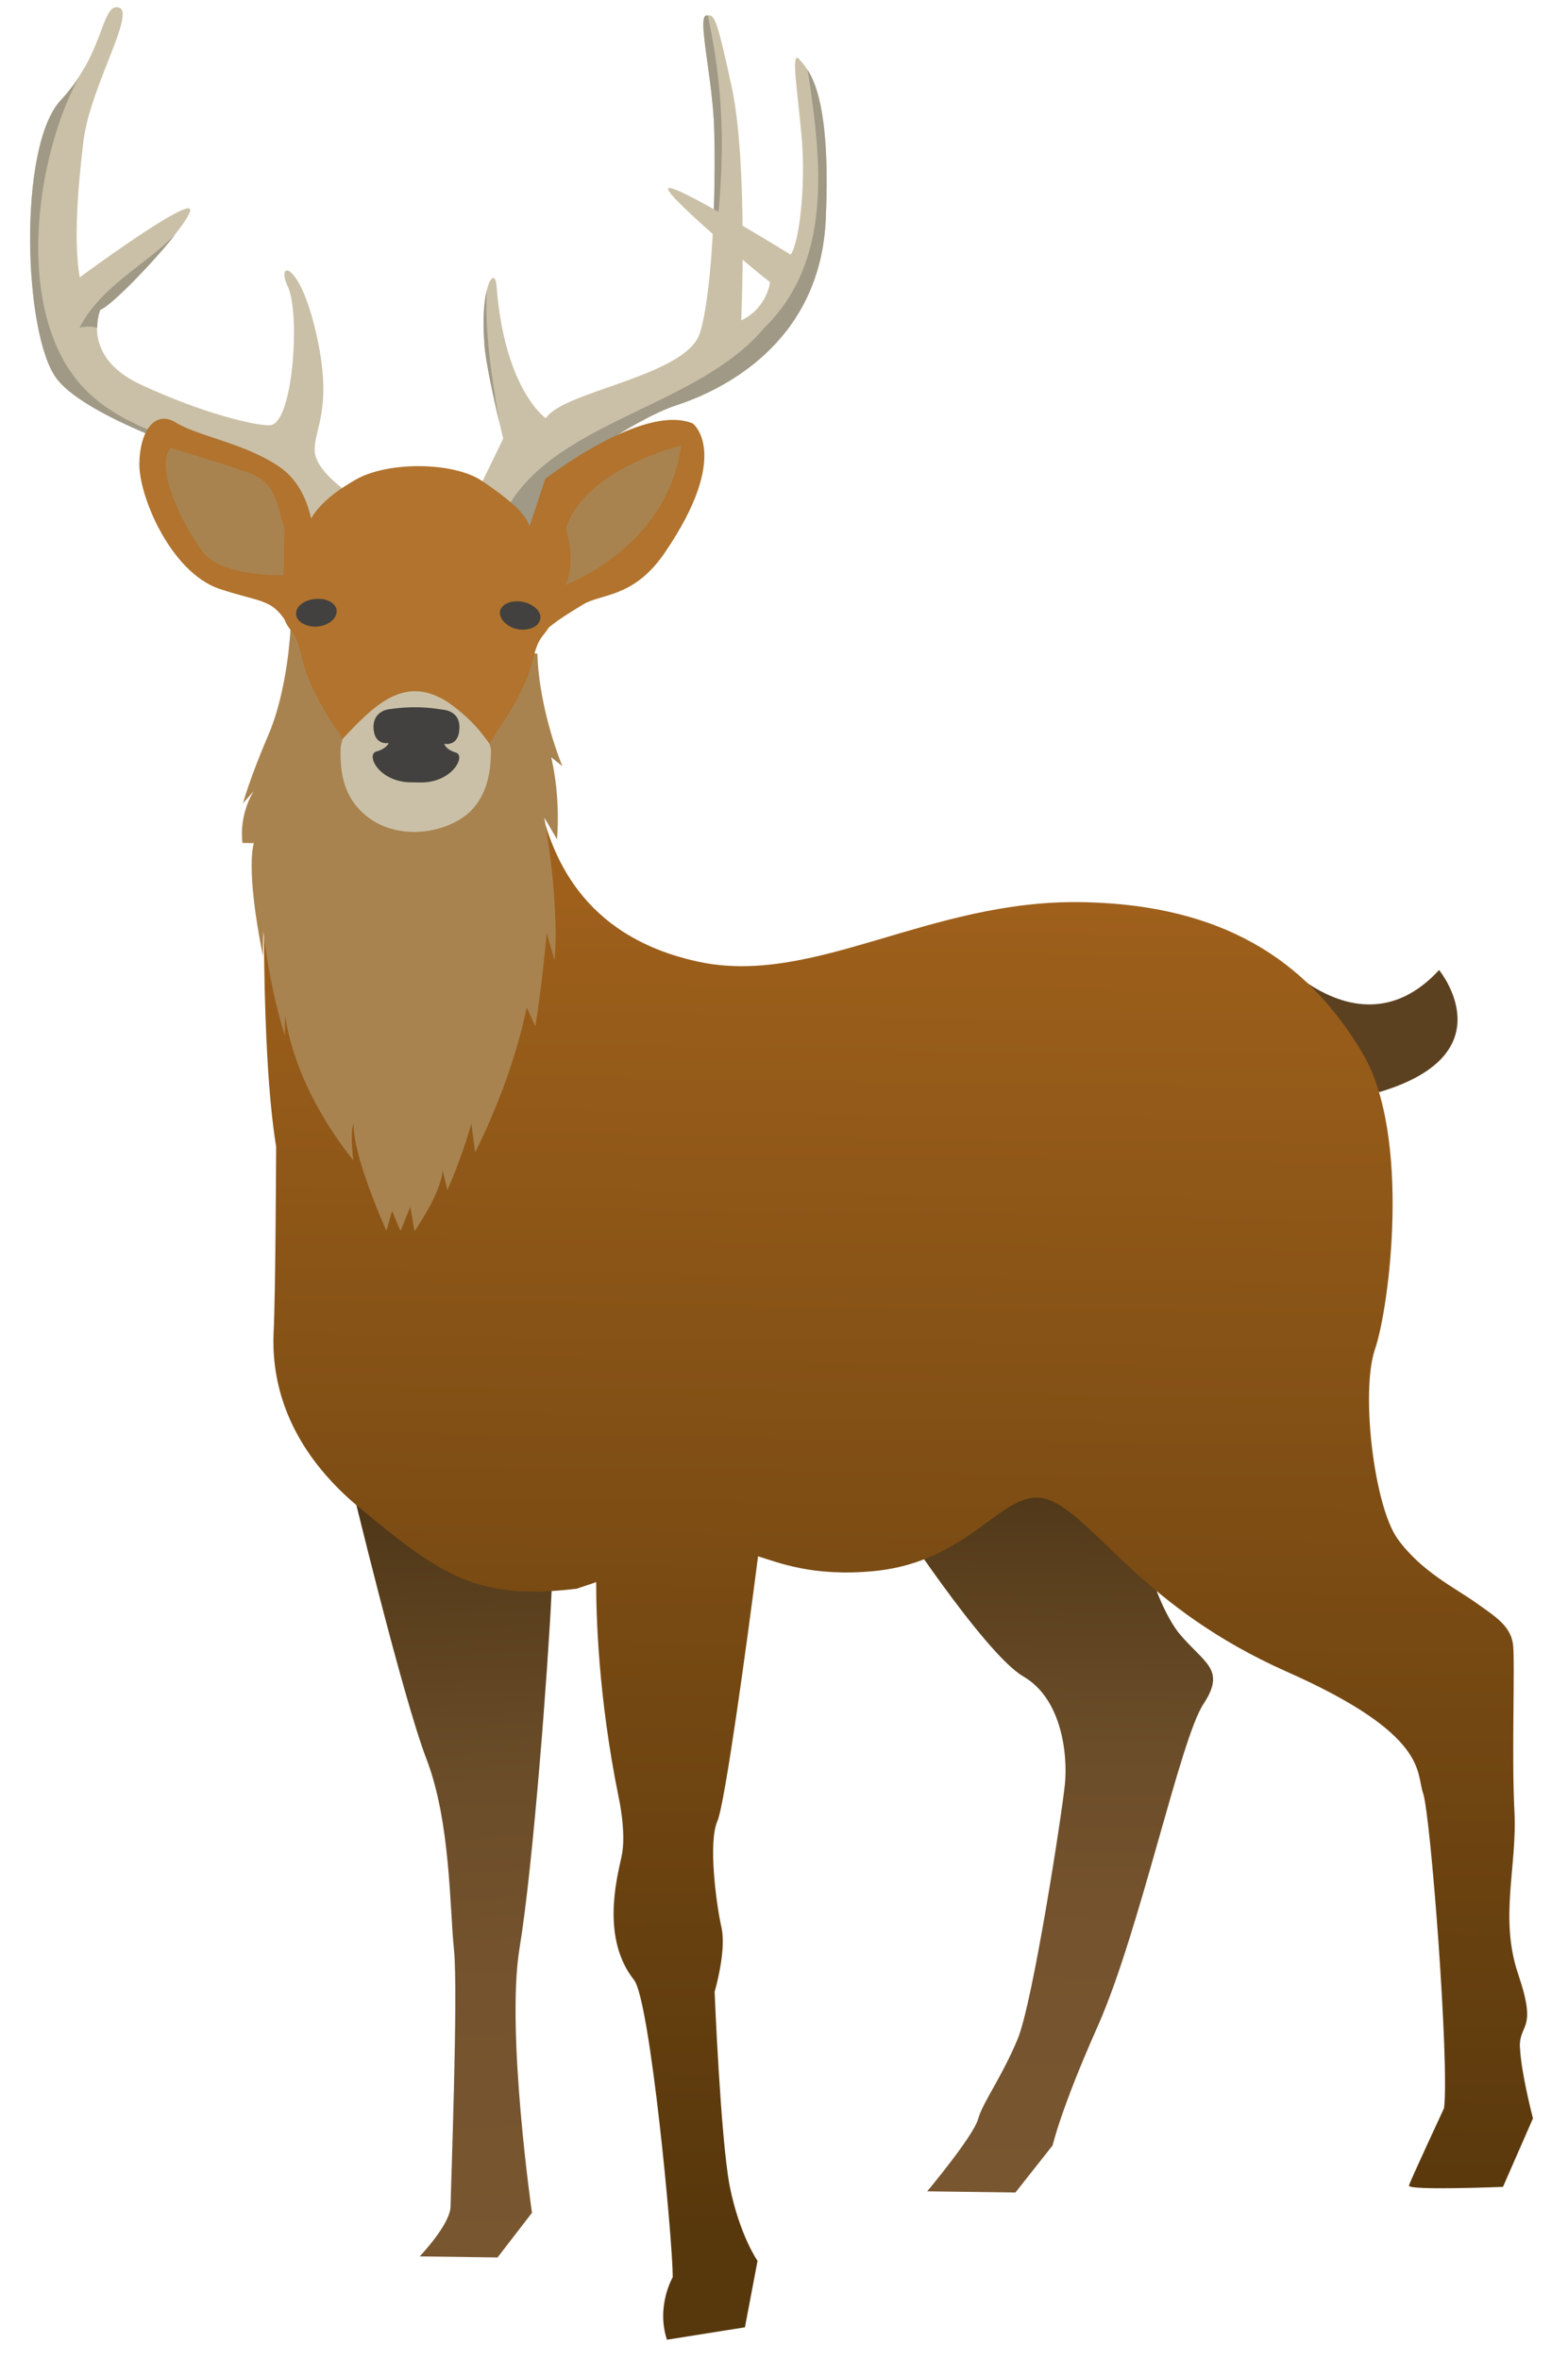 <?xml version="1.0" encoding="UTF-8"?> <svg xmlns="http://www.w3.org/2000/svg" width="113" height="170" viewBox="0 0 113 170" fill="none"><path d="M38.692 37.816L40.022 34.319C40.022 34.319 45.593 30.208 48.756 29.188C51.906 28.154 59.108 24.817 59.51 15.779C59.932 6.715 58.326 5.098 57.606 4.278C56.913 3.458 57.567 7.154 57.803 10.294C58.04 13.44 57.613 17.474 56.977 18.343C56.977 18.343 48.522 13.118 48.157 13.572C47.779 14.005 56.117 20.942 55.502 20.296C55.502 20.296 55.303 22.18 53.417 23.078C53.417 23.078 53.914 11.949 52.754 6.358C51.609 1.093 51.484 1.032 50.904 1.117C50.266 1.188 51.223 5.042 51.441 8.619C51.645 12.15 51.427 20.879 50.434 24.002C49.442 27.111 40.51 28.179 39.341 30.13C39.341 30.13 36.371 28.136 35.783 20.587C35.676 19.15 34.615 20.445 34.902 24.748C35.018 26.53 36.265 31.59 36.265 31.59L34.768 34.68C34.768 34.68 36.064 39.056 38.692 37.823L38.692 37.816Z" fill="#CAC0A7"></path><path d="M51.788 15.258C52.214 10.3 52.097 6.158 51.009 1.114L50.903 1.112C50.264 1.183 51.222 5.037 51.439 8.615C51.512 10.117 51.526 12.536 51.444 15.08L51.788 15.258Z" fill="#9F9986"></path><path d="M35.063 20.979C34.88 21.741 34.77 23.008 34.906 24.744C34.969 25.981 35.614 28.861 35.985 30.427C35.438 27.124 34.947 24.18 35.07 20.979L35.063 20.979Z" fill="#9F9986"></path><path d="M58.201 5.031C59.253 11.763 59.967 18.842 55.078 23.62C50.128 29.52 39.372 30.357 36.215 37.265C36.831 37.898 37.656 38.301 38.693 37.817L40.023 34.32C40.023 34.32 45.593 30.209 48.757 29.189C51.907 28.155 59.109 24.817 59.51 15.78C59.812 8.773 58.936 6.183 58.201 5.031Z" fill="#9F9986"></path><path d="M21.43 37.821L22.452 37.397C21.187 36.163 19.705 35.16 18.156 34.228C19.439 35.183 21.436 37.821 21.436 37.821L21.43 37.821Z" fill="#9F9986"></path><path d="M21.429 37.82C21.429 37.82 18.974 34.584 17.78 33.989C16.598 33.408 6.493 30.401 4.096 27.292C1.7 24.196 1.26 10.575 4.368 7.229C7.477 3.882 7.284 0.504 8.426 0.519C10.034 0.541 6.509 6.148 6.017 10.141C5.561 13.863 5.325 17.521 5.744 19.979C5.744 19.979 12.684 14.857 13.618 15.009C14.506 15.194 8.274 22.006 7.227 22.311C7.227 22.311 5.76 25.66 10.124 27.693C14.64 29.8 18.456 30.683 19.453 30.63C21.142 30.56 21.643 22.507 20.745 20.654C19.847 18.781 21.569 18.665 22.792 24.037C24.015 29.429 22.654 30.78 22.678 32.454C22.715 34.156 25.925 36.04 25.925 36.04L21.436 37.82L21.429 37.82Z" fill="#CAC0A7"></path><path d="M4.979 26.62C0.866 20.285 3.166 9.406 6.153 4.788C5.737 5.547 5.147 6.396 4.372 7.229C1.263 10.576 1.703 24.203 4.1 27.292C6.418 30.294 15.9 33.2 17.645 33.908C13.273 31.444 7.83 30.998 4.986 26.613L4.979 26.62Z" fill="#9F9986"></path><path d="M5.72 23.611C6.206 23.492 6.612 23.497 7.002 23.616C7.013 22.852 7.226 22.31 7.226 22.31C7.946 22.1 11.033 18.926 12.655 16.868C10.405 19.163 7.309 20.576 5.726 23.612L5.72 23.611Z" fill="#9F9986"></path><path d="M25.227 106.538C25.227 106.538 28.982 122.157 30.734 126.706C32.479 131.262 32.396 137.393 32.72 140.474C33.023 143.568 32.487 157.661 32.469 158.943C32.452 160.225 30.248 162.534 30.248 162.534L35.855 162.611L38.337 159.395C38.337 159.395 36.455 146.313 37.439 140.346C38.424 134.392 39.511 119.915 39.755 114.596C40.034 109.27 25.233 106.531 25.233 106.531L25.227 106.538Z" fill="url(#paint0_linear_8511_55267)"></path><path d="M64.086 108.619C64.086 108.619 70.862 119.064 73.743 120.757C76.591 122.404 76.94 126.528 76.747 128.479C76.569 130.397 74.44 144.269 73.328 146.905C72.133 149.746 70.849 151.383 70.486 152.648C70.123 153.905 66.82 157.847 66.82 157.847L73.178 157.933L75.862 154.535C75.862 154.535 76.429 151.964 79.15 145.861C82.166 139.018 85.064 125.217 86.739 122.728C88.381 120.218 86.779 119.825 84.968 117.647C83.23 115.471 80.427 107.984 83.735 103.703C87.056 99.409 64.086 108.619 64.086 108.619Z" fill="url(#paint1_linear_8511_55267)"></path><path d="M37.938 38.601L39.29 34.5C39.29 34.5 46.328 29.007 49.929 30.505C49.929 30.505 52.79 32.67 47.895 39.833C45.651 43.111 43.297 42.74 41.991 43.56C41.454 43.911 38.683 45.435 38.575 46.484L37.932 38.601L37.938 38.601Z" fill="#B1732D"></path><path d="M22.589 38.646C22.589 38.646 22.556 35.164 20 33.534C17.458 31.878 14.281 31.423 12.72 30.465C11.158 29.474 10.073 31.054 10.042 33.399C10.01 35.744 12.282 41.157 15.747 42.394C19.213 43.564 19.753 42.946 21.196 45.837L22.589 38.639L22.589 38.646Z" fill="#B1732D"></path><path d="M92.164 69.079C92.164 69.079 98.192 75.879 103.708 69.873C103.708 69.873 108.683 75.908 99.403 78.666L92.164 69.072L92.164 69.079Z" fill="#5C4121"></path><path d="M109.534 147.489C109.465 145.707 110.812 146.35 109.432 142.271C108.019 138.159 109.351 134.476 109.14 130.493C108.928 126.51 109.192 119.796 109.037 118.438C108.849 117.107 107.782 116.454 106.347 115.438C104.926 114.416 102.397 113.198 100.708 110.83C99.02 108.448 98.054 100.302 99.079 97.219C100.137 94.177 101.707 81.793 98.199 75.878C94.672 69.943 89.009 65.168 77.954 64.985C66.933 64.789 58.628 71.095 50.268 69.261C41.874 67.426 39.662 61.496 38.825 57.517L19.055 62.073C19.055 62.073 18.746 75.558 19.9 82.59C19.9 82.59 19.86 93.347 19.718 95.984C19.602 98.653 20.078 103.763 25.873 108.579C31.662 113.375 34.294 115.311 41.502 114.446L41.502 114.459C41.969 114.292 42.476 114.146 42.964 113.96C42.963 116.426 43.117 122.242 44.581 129.445C44.581 129.445 45.17 132.064 44.788 133.76C44.406 135.469 43.352 139.674 45.698 142.63C46.847 144.114 48.475 161.266 48.484 164.03C48.484 164.03 47.266 166.107 48.064 168.536L53.684 167.642L54.593 162.857C54.593 162.857 53.289 161.012 52.574 157.408C51.918 153.824 51.5 143.479 51.5 143.479C51.5 143.479 52.364 140.54 52.001 138.881C51.619 137.175 51.022 132.715 51.7 131.182C52.249 129.921 53.843 118.248 54.63 112.105C56.093 112.55 58.577 113.594 62.988 113.169C70.413 112.439 72.466 106.626 75.801 108.127C79.123 109.64 82.441 115.838 92.718 120.41C102.975 124.954 102.035 127.672 102.547 129.135C103.092 130.577 104.467 148.716 104.066 151.86C104.066 151.86 101.636 157.076 101.538 157.434C101.453 157.805 108.314 157.526 108.314 157.526L110.475 152.592C110.475 152.592 109.615 149.317 109.54 147.489L109.534 147.489Z" fill="url(#paint2_linear_8511_55267)"></path><path d="M20.931 45.372C20.931 45.372 20.733 49.695 19.346 52.925C17.974 56.123 17.512 57.864 17.512 57.864L18.288 56.984C18.288 56.984 17.217 58.564 17.473 60.721L18.297 60.732C18.297 60.732 17.649 62.424 18.951 68.874L18.975 67.08C18.975 67.08 19.362 70.866 20.528 74.596L20.549 73.048C20.549 73.048 20.902 77.864 25.462 83.58C25.462 83.58 25.192 81.437 25.498 80.923C25.498 80.923 25.177 82.56 27.845 88.656L28.257 87.226L28.862 88.67L29.57 86.932L29.872 88.683C29.872 88.683 31.816 85.932 31.898 84.272L32.237 85.725C32.237 85.725 33.265 83.474 33.97 80.925L34.241 82.989C34.241 82.989 36.805 78.179 37.958 72.56L38.577 73.924C38.577 73.924 39.017 71.385 39.399 67.191L39.964 69.152C39.964 69.152 40.385 65.537 39.226 58.896L40.142 60.457C40.142 60.457 40.434 57.57 39.724 54.55L40.526 55.186C40.526 55.186 38.846 51.183 38.728 47.088L20.904 45.365L20.931 45.372Z" fill="#A9834F"></path><path d="M32.401 50.644C29.471 48.199 26.745 50.787 24.665 53.257C24.663 53.416 24.547 53.628 24.542 53.986C24.522 55.421 24.673 57.051 25.951 58.364C28.264 60.741 32.14 60.103 33.87 58.472C35.136 57.227 35.364 55.575 35.384 54.133C35.388 53.881 35.31 53.694 35.279 53.574C34.53 52.421 33.48 51.49 32.401 50.644Z" fill="#CAC0A7"></path><path d="M36.105 52.255C39.056 47.843 38.003 47.078 39.259 45.613C40.468 44.115 39.74 42.437 38.766 41.779C37.771 41.141 38.273 39.912 38.273 39.912C38.521 37.809 38.219 37.021 34.769 34.662C32.695 33.245 27.885 33.213 25.574 34.584C23.464 35.804 21.776 37.296 21.96 39.405C21.96 39.405 22.132 40.484 21.513 41.539C20.934 42.561 19.701 43.826 20.929 45.358C22.145 46.856 21.053 47.499 23.883 52.003C24.084 52.318 24.646 53.01 24.663 53.249C27.009 50.783 29.261 48.348 32.63 50.826C33.854 51.653 34.402 52.411 35.277 53.559C35.277 53.559 35.868 52.617 36.105 52.242L36.105 52.255Z" fill="#B1732D"></path><path d="M32.864 54.212C32.09 53.983 32.015 53.576 32.015 53.576C32.015 53.576 33.055 53.823 33.107 52.481C33.184 51.187 31.936 51.123 31.936 51.123C31.936 51.123 31.034 50.958 30.031 50.945C29.028 50.931 28.169 51.072 28.169 51.072C28.169 51.072 26.906 51.102 26.915 52.398C26.956 53.74 28.009 53.522 28.009 53.522C28.009 53.522 27.878 53.926 27.124 54.135C26.344 54.343 27.299 56.37 29.685 56.355L30.203 56.362C32.574 56.441 33.605 54.442 32.857 54.212L32.864 54.212Z" fill="#42413F"></path><path d="M24.261 43.978C24.3 44.523 23.715 45.047 22.903 45.129C22.105 45.198 21.392 44.81 21.34 44.264C21.288 43.718 21.886 43.208 22.731 43.147C23.509 43.064 24.209 43.432 24.268 43.978L24.261 43.978Z" fill="#42413F"></path><path d="M38.933 44.602C38.812 45.166 38.077 45.468 37.282 45.318C36.5 45.148 35.95 44.562 36.037 44.018C36.17 43.489 36.879 43.199 37.687 43.356C38.482 43.52 39.053 44.079 38.933 44.609L38.933 44.602Z" fill="#42413F"></path><path d="M49.078 32.098C49.078 32.098 42.152 33.738 40.785 38.078C40.785 38.078 41.581 40.574 40.73 42.138C40.73 42.138 48.108 39.46 49.078 32.098Z" fill="#A9834F"></path><path d="M12.299 32.262C12.299 32.262 15.595 33.244 17.771 33.991C19.96 34.739 19.913 36.266 20.494 38.055L20.448 41.43C20.448 41.43 16.06 41.589 14.643 39.789C13.232 37.956 11.104 33.715 12.293 32.262L12.299 32.262Z" fill="#A9834F"></path><defs><linearGradient id="paint0_linear_8511_55267" x1="34.644" y1="163.219" x2="32.379" y2="107.831" gradientUnits="userSpaceOnUse"><stop stop-color="#785630"></stop><stop offset="0.36" stop-color="#75532E"></stop><stop offset="0.62" stop-color="#6B4D29"></stop><stop offset="0.84" stop-color="#5C411F"></stop><stop offset="1" stop-color="#4D3617"></stop></linearGradient><linearGradient id="paint1_linear_8511_55267" x1="75.172" y1="157.881" x2="75.873" y2="106.221" gradientUnits="userSpaceOnUse"><stop stop-color="#785630"></stop><stop offset="0.36" stop-color="#75532E"></stop><stop offset="0.62" stop-color="#6B4D29"></stop><stop offset="0.84" stop-color="#5C411F"></stop><stop offset="1" stop-color="#4D3617"></stop></linearGradient><linearGradient id="paint2_linear_8511_55267" x1="65.328" y1="65.073" x2="64.026" y2="161.058" gradientUnits="userSpaceOnUse"><stop stop-color="#9E601B"></stop><stop offset="1" stop-color="#57370C"></stop></linearGradient></defs></svg> 